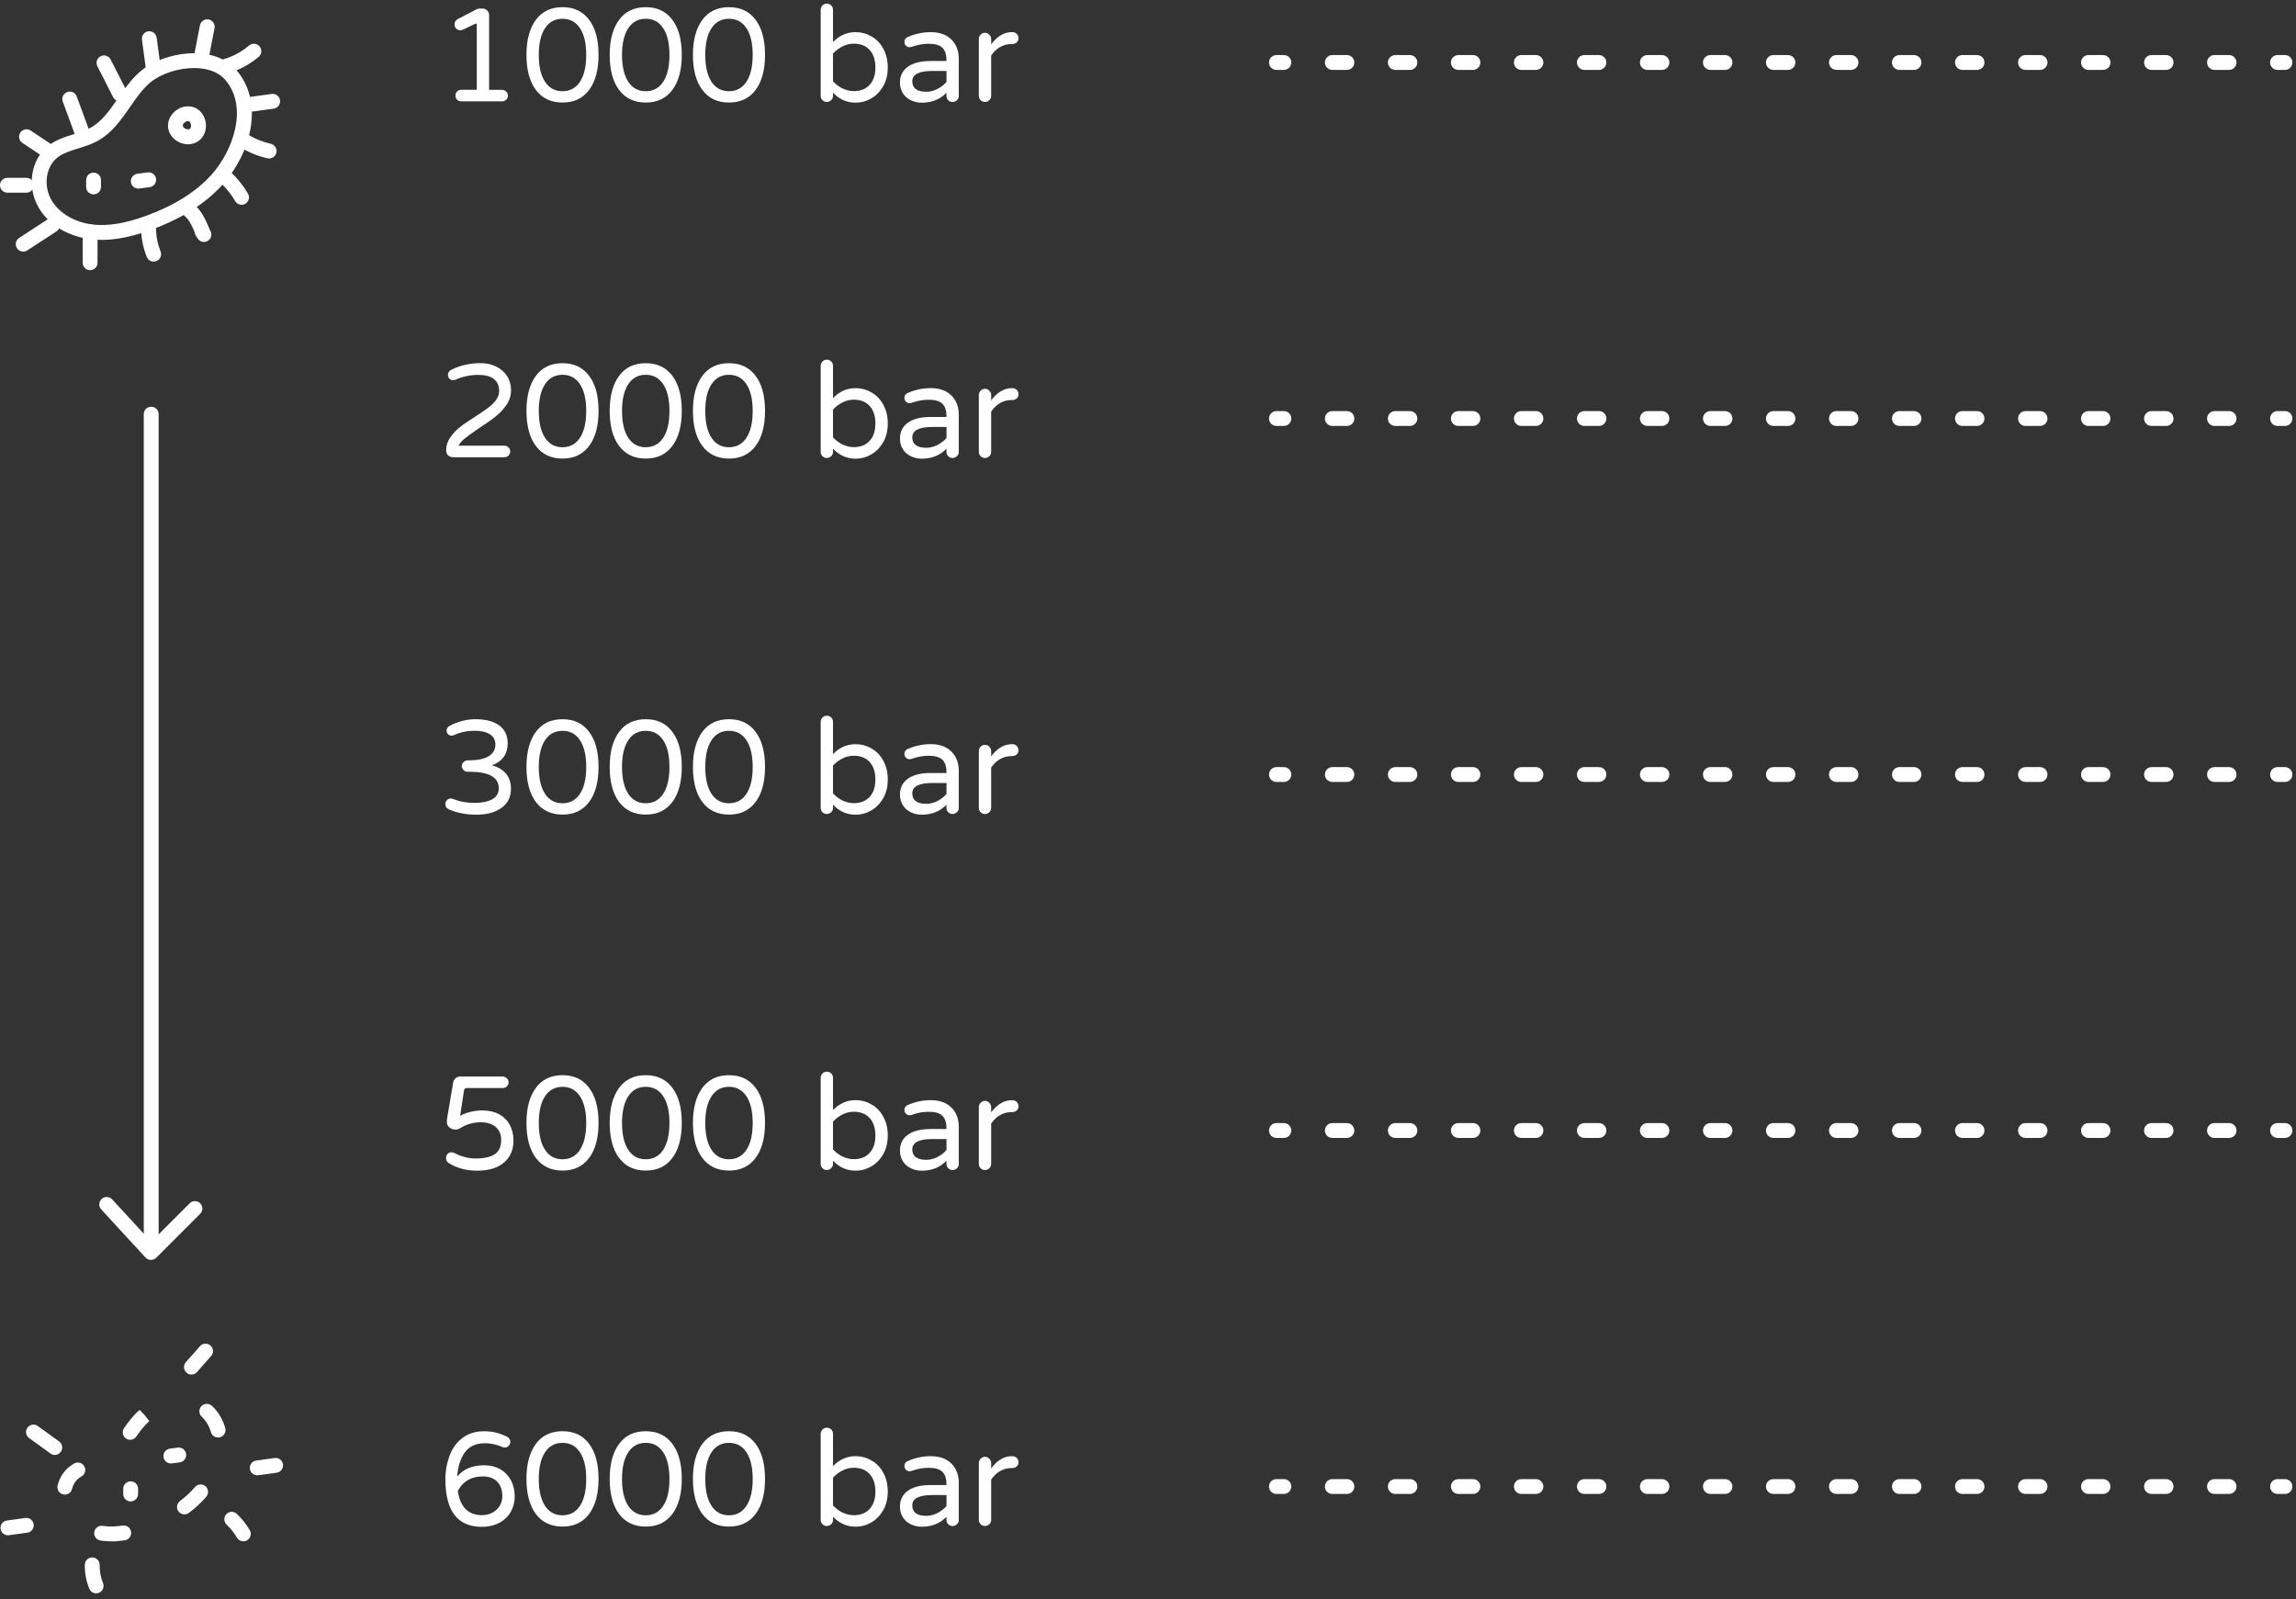 <svg width="392" height="273" viewBox="0 0 392 273" fill="none" xmlns="http://www.w3.org/2000/svg">
<rect x="0" y="0" width="392" height="273" fill="#333333" stroke="none"/>
<path d="M219.196 11.936H217.928C217.227 11.936 216.66 11.37 216.66 10.668C216.66 9.966 217.227 9.4 217.928 9.4H219.196C219.898 9.4 220.465 9.966 220.465 10.668C220.465 11.37 219.898 11.936 219.196 11.936Z" fill="white"/>
<path d="M380.57 11.936H378.084C377.382 11.936 376.816 11.37 376.816 10.668C376.816 9.966 377.382 9.4 378.084 9.4H380.57C381.271 9.4 381.838 9.966 381.838 10.668C381.838 11.37 381.271 11.936 380.57 11.936ZM369.816 11.936H367.33C366.629 11.936 366.062 11.37 366.062 10.668C366.062 9.966 366.629 9.4 367.33 9.4H369.816C370.518 9.4 371.084 9.966 371.084 10.668C371.084 11.37 370.518 11.936 369.816 11.936ZM359.054 11.936H356.568C355.867 11.936 355.3 11.37 355.3 10.668C355.3 9.966 355.867 9.4 356.568 9.4H359.054C359.755 9.4 360.322 9.966 360.322 10.668C360.322 11.37 359.755 11.936 359.054 11.936ZM348.3 11.936H345.815C345.113 11.936 344.546 11.37 344.546 10.668C344.546 9.966 345.113 9.4 345.815 9.4H348.3C349.002 9.4 349.568 9.966 349.568 10.668C349.568 11.37 349.002 11.936 348.3 11.936ZM337.538 11.936H335.052C334.351 11.936 333.784 11.37 333.784 10.668C333.784 9.966 334.351 9.4 335.052 9.4H337.538C338.24 9.4 338.806 9.966 338.806 10.668C338.806 11.37 338.24 11.936 337.538 11.936ZM326.776 11.936H324.29C323.589 11.936 323.022 11.37 323.022 10.668C323.022 9.966 323.589 9.4 324.29 9.4H326.776C327.477 9.4 328.044 9.966 328.044 10.668C328.044 11.37 327.477 11.936 326.776 11.936ZM316.022 11.936H313.537C312.835 11.936 312.268 11.37 312.268 10.668C312.268 9.966 312.835 9.4 313.537 9.4H316.022C316.724 9.4 317.29 9.966 317.29 10.668C317.29 11.37 316.724 11.936 316.022 11.936ZM305.26 11.936H302.774C302.073 11.936 301.506 11.37 301.506 10.668C301.506 9.966 302.073 9.4 302.774 9.4H305.26C305.962 9.4 306.528 9.966 306.528 10.668C306.528 11.37 305.962 11.936 305.26 11.936ZM294.506 11.936H292.021C291.319 11.936 290.753 11.37 290.753 10.668C290.753 9.966 291.319 9.4 292.021 9.4H294.506C295.208 9.4 295.774 9.966 295.774 10.668C295.774 11.37 295.208 11.936 294.506 11.936ZM283.744 11.936H281.259C280.557 11.936 279.99 11.37 279.99 10.668C279.99 9.966 280.557 9.4 281.259 9.4H283.744C284.446 9.4 285.012 9.966 285.012 10.668C285.012 11.37 284.446 11.936 283.744 11.936ZM272.99 11.936H270.505C269.803 11.936 269.237 11.37 269.237 10.668C269.237 9.966 269.803 9.4 270.505 9.4H272.99C273.692 9.4 274.259 9.966 274.259 10.668C274.259 11.37 273.692 11.936 272.99 11.936ZM262.228 11.936H259.743C259.041 11.936 258.475 11.37 258.475 10.668C258.475 9.966 259.041 9.4 259.743 9.4H262.228C262.93 9.4 263.496 9.966 263.496 10.668C263.496 11.37 262.93 11.936 262.228 11.936ZM251.475 11.936H248.989C248.287 11.936 247.721 11.37 247.721 10.668C247.721 9.966 248.287 9.4 248.989 9.4H251.475C252.176 9.4 252.743 9.966 252.743 10.668C252.743 11.37 252.176 11.936 251.475 11.936ZM240.712 11.936H238.227C237.525 11.936 236.959 11.37 236.959 10.668C236.959 9.966 237.525 9.4 238.227 9.4H240.712C241.414 9.4 241.981 9.966 241.981 10.668C241.981 11.37 241.414 11.936 240.712 11.936ZM229.959 11.936H227.473C226.772 11.936 226.205 11.37 226.205 10.668C226.205 9.966 226.772 9.4 227.473 9.4H229.959C230.66 9.4 231.227 9.966 231.227 10.668C231.227 11.37 230.66 11.936 229.959 11.936Z" fill="white"/>
<path d="M390.114 11.936H388.846C388.145 11.936 387.578 11.37 387.578 10.668C387.578 9.966 388.145 9.4 388.846 9.4H390.114C390.816 9.4 391.382 9.966 391.382 10.668C391.382 11.37 390.816 11.936 390.114 11.936Z" fill="white"/>
<path d="M78.038 17.018C77.852 16.832 77.759 16.595 77.759 16.325C77.759 16.054 77.852 15.817 78.038 15.623C78.224 15.428 78.46 15.327 78.731 15.327H81.402V4.259C81.402 4.158 81.377 4.082 81.326 4.048C81.276 4.014 81.191 4.023 81.09 4.082L79.12 5.029C78.925 5.122 78.748 5.164 78.596 5.164C78.308 5.164 78.072 5.071 77.885 4.885C77.7 4.699 77.606 4.462 77.606 4.175C77.606 3.735 77.809 3.422 78.215 3.228L81.292 1.622C81.462 1.52 81.673 1.461 81.927 1.461H82.4C82.704 1.461 82.958 1.571 83.178 1.791C83.398 2.01 83.507 2.273 83.507 2.569V15.335H85.722C85.993 15.335 86.23 15.437 86.424 15.631C86.619 15.826 86.72 16.062 86.72 16.333C86.72 16.604 86.619 16.832 86.424 17.026C86.23 17.212 85.993 17.305 85.722 17.305H78.731C78.46 17.305 78.232 17.212 78.038 17.026V17.018Z" fill="white"/>
<path d="M91.48 15.352C90.415 13.907 89.882 11.911 89.882 9.375C89.882 6.838 90.415 4.851 91.48 3.397C92.545 1.951 94.058 1.224 96.037 1.224C98.015 1.224 99.494 1.943 100.576 3.372C101.659 4.809 102.191 6.805 102.191 9.366C102.191 11.928 101.65 13.932 100.576 15.361C99.494 16.798 97.989 17.508 96.037 17.508C94.084 17.508 92.537 16.781 91.48 15.335V15.352ZM93.052 13.957C93.762 15.04 94.76 15.572 96.037 15.572C97.313 15.572 98.311 15.031 99.021 13.957C99.731 12.875 100.086 11.353 100.086 9.375C100.086 7.396 99.731 5.891 99.021 4.818C98.311 3.735 97.313 3.203 96.037 3.203C94.76 3.203 93.754 3.744 93.052 4.818C92.342 5.9 91.987 7.413 91.987 9.375C91.987 11.336 92.342 12.875 93.052 13.957Z" fill="white"/>
<path d="M105.691 15.352C104.625 13.907 104.093 11.911 104.093 9.375C104.093 6.838 104.625 4.851 105.691 3.397C106.756 1.951 108.269 1.224 110.247 1.224C112.226 1.224 113.705 1.943 114.787 3.372C115.869 4.809 116.402 6.805 116.402 9.366C116.402 11.928 115.861 13.932 114.787 15.361C113.705 16.798 112.2 17.508 110.247 17.508C108.294 17.508 106.747 16.781 105.691 15.335V15.352ZM107.263 13.957C107.973 15.04 108.971 15.572 110.247 15.572C111.524 15.572 112.522 15.031 113.232 13.957C113.942 12.875 114.297 11.353 114.297 9.375C114.297 7.396 113.942 5.891 113.232 4.818C112.522 3.735 111.524 3.203 110.247 3.203C108.971 3.203 107.965 3.744 107.263 4.818C106.553 5.9 106.198 7.413 106.198 9.375C106.198 11.336 106.553 12.875 107.263 13.957Z" fill="white"/>
<path d="M119.903 15.352C118.837 13.907 118.305 11.911 118.305 9.375C118.305 6.838 118.837 4.851 119.903 3.397C120.968 1.951 122.481 1.224 124.459 1.224C126.438 1.224 127.917 1.943 128.999 3.372C130.081 4.809 130.614 6.805 130.614 9.366C130.614 11.928 130.073 13.932 128.999 15.361C127.917 16.798 126.412 17.508 124.459 17.508C122.506 17.508 120.959 16.781 119.903 15.335V15.352ZM121.475 13.957C122.185 15.04 123.183 15.572 124.459 15.572C125.736 15.572 126.734 15.031 127.444 13.957C128.154 12.875 128.509 11.353 128.509 9.375C128.509 7.396 128.154 5.891 127.444 4.818C126.734 3.735 125.736 3.203 124.459 3.203C123.183 3.203 122.177 3.744 121.475 4.818C120.765 5.9 120.41 7.413 120.41 9.375C120.41 11.336 120.765 12.875 121.475 13.957Z" fill="white"/>
<path d="M142.221 15.826V16.367C142.221 16.654 142.12 16.9 141.9 17.102C141.689 17.305 141.443 17.407 141.156 17.407C140.869 17.407 140.623 17.305 140.421 17.102C140.218 16.9 140.116 16.654 140.116 16.367V1.681C140.116 1.393 140.218 1.148 140.421 0.937C140.623 0.725 140.869 0.624 141.156 0.624C141.46 0.624 141.714 0.725 141.917 0.928C142.12 1.131 142.221 1.385 142.221 1.689V7.185C143.312 6.052 144.588 5.486 146.068 5.486C147.049 5.486 147.936 5.722 148.739 6.187C149.61 6.669 150.303 7.379 150.811 8.318C151.318 9.256 151.572 10.313 151.572 11.505C151.572 12.697 151.318 13.805 150.802 14.693C150.287 15.598 149.61 16.299 148.773 16.79C147.936 17.28 147.032 17.525 146.068 17.525C144.588 17.525 143.303 16.959 142.221 15.826ZM143.861 15.099C144.47 15.403 145.113 15.555 145.772 15.555C146.922 15.555 147.818 15.2 148.477 14.482C149.137 13.763 149.458 12.774 149.458 11.505C149.458 10.237 149.128 9.248 148.477 8.529C147.818 7.811 146.922 7.456 145.772 7.456C145.104 7.456 144.47 7.608 143.861 7.912C143.253 8.216 142.703 8.622 142.221 9.138V13.89C142.703 14.405 143.253 14.811 143.861 15.116V15.099Z" fill="white"/>
<path d="M155.528 17.119C154.936 16.849 154.48 16.451 154.15 15.919C153.82 15.394 153.651 14.786 153.651 14.109C153.651 12.934 154.108 12.021 155.021 11.378C155.934 10.736 157.219 10.415 158.876 10.415H161.59V10.254C161.59 9.29 161.353 8.58 160.88 8.14C160.406 7.692 159.637 7.472 158.58 7.472C158.039 7.472 157.549 7.514 157.109 7.599C156.669 7.684 156.162 7.819 155.57 8.022L155.275 8.064C155.046 8.064 154.852 7.98 154.674 7.802C154.497 7.624 154.412 7.421 154.412 7.176C154.412 6.754 154.615 6.458 155.021 6.297C156.289 5.756 157.591 5.485 158.935 5.485C159.975 5.485 160.863 5.697 161.607 6.119C162.3 6.525 162.824 7.066 163.171 7.734C163.517 8.402 163.695 9.146 163.695 9.966V16.375C163.695 16.663 163.593 16.908 163.374 17.111C163.162 17.314 162.917 17.415 162.63 17.415C162.342 17.415 162.097 17.314 161.894 17.111C161.691 16.908 161.59 16.663 161.59 16.375V15.834C160.499 16.967 159.096 17.534 157.363 17.534C156.712 17.534 156.103 17.398 155.528 17.128V17.119ZM158.132 15.665C158.783 15.665 159.409 15.513 160.026 15.2C160.634 14.887 161.159 14.49 161.598 13.991V12.114H159.155C156.889 12.114 155.756 12.706 155.756 13.881C155.756 15.056 156.551 15.665 158.132 15.665Z" fill="white"/>
<path d="M167.423 17.102C167.221 16.899 167.119 16.654 167.119 16.367V6.661C167.119 6.373 167.221 6.128 167.423 5.917C167.626 5.705 167.872 5.595 168.159 5.595C168.446 5.595 168.692 5.697 168.903 5.917C169.114 6.136 169.224 6.373 169.224 6.661V7.565C170.264 6.179 171.439 5.485 172.758 5.485H172.868C173.155 5.485 173.392 5.587 173.595 5.79C173.79 5.993 173.891 6.238 173.891 6.525C173.891 6.813 173.789 7.049 173.587 7.236C173.384 7.421 173.13 7.515 172.826 7.515H172.716C172.006 7.515 171.355 7.684 170.754 8.022C170.154 8.36 169.647 8.85 169.224 9.484V16.367C169.224 16.654 169.123 16.899 168.903 17.102C168.692 17.305 168.446 17.407 168.159 17.407C167.872 17.407 167.626 17.305 167.423 17.102Z" fill="white"/>
<path d="M219.196 72.718H217.928C217.227 72.718 216.66 72.152 216.66 71.45C216.66 70.748 217.227 70.182 217.928 70.182H219.196C219.898 70.182 220.465 70.748 220.465 71.45C220.465 72.152 219.898 72.718 219.196 72.718Z" fill="white"/>
<path d="M380.57 72.718H378.084C377.382 72.718 376.816 72.152 376.816 71.45C376.816 70.748 377.382 70.182 378.084 70.182H380.57C381.271 70.182 381.838 70.748 381.838 71.45C381.838 72.152 381.271 72.718 380.57 72.718ZM369.816 72.718H367.33C366.629 72.718 366.062 72.152 366.062 71.45C366.062 70.748 366.629 70.182 367.33 70.182H369.816C370.518 70.182 371.084 70.748 371.084 71.45C371.084 72.152 370.518 72.718 369.816 72.718ZM359.054 72.718H356.568C355.867 72.718 355.3 72.152 355.3 71.45C355.3 70.748 355.867 70.182 356.568 70.182H359.054C359.755 70.182 360.322 70.748 360.322 71.45C360.322 72.152 359.755 72.718 359.054 72.718ZM348.3 72.718H345.815C345.113 72.718 344.546 72.152 344.546 71.45C344.546 70.748 345.113 70.182 345.815 70.182H348.3C349.002 70.182 349.568 70.748 349.568 71.45C349.568 72.152 349.002 72.718 348.3 72.718ZM337.538 72.718H335.052C334.351 72.718 333.784 72.152 333.784 71.45C333.784 70.748 334.351 70.182 335.052 70.182H337.538C338.24 70.182 338.806 70.748 338.806 71.45C338.806 72.152 338.24 72.718 337.538 72.718ZM326.776 72.718H324.29C323.589 72.718 323.022 72.152 323.022 71.45C323.022 70.748 323.589 70.182 324.29 70.182H326.776C327.477 70.182 328.044 70.748 328.044 71.45C328.044 72.152 327.477 72.718 326.776 72.718ZM316.022 72.718H313.537C312.835 72.718 312.268 72.152 312.268 71.45C312.268 70.748 312.835 70.182 313.537 70.182H316.022C316.724 70.182 317.29 70.748 317.29 71.45C317.29 72.152 316.724 72.718 316.022 72.718ZM305.26 72.718H302.774C302.073 72.718 301.506 72.152 301.506 71.45C301.506 70.748 302.073 70.182 302.774 70.182H305.26C305.962 70.182 306.528 70.748 306.528 71.45C306.528 72.152 305.962 72.718 305.26 72.718ZM294.506 72.718H292.021C291.319 72.718 290.753 72.152 290.753 71.45C290.753 70.748 291.319 70.182 292.021 70.182H294.506C295.208 70.182 295.774 70.748 295.774 71.45C295.774 72.152 295.208 72.718 294.506 72.718ZM283.744 72.718H281.259C280.557 72.718 279.99 72.152 279.99 71.45C279.99 70.748 280.557 70.182 281.259 70.182H283.744C284.446 70.182 285.012 70.748 285.012 71.45C285.012 72.152 284.446 72.718 283.744 72.718ZM272.99 72.718H270.505C269.803 72.718 269.237 72.152 269.237 71.45C269.237 70.748 269.803 70.182 270.505 70.182H272.99C273.692 70.182 274.259 70.748 274.259 71.45C274.259 72.152 273.692 72.718 272.99 72.718ZM262.228 72.718H259.743C259.041 72.718 258.475 72.152 258.475 71.45C258.475 70.748 259.041 70.182 259.743 70.182H262.228C262.93 70.182 263.496 70.748 263.496 71.45C263.496 72.152 262.93 72.718 262.228 72.718ZM251.475 72.718H248.989C248.287 72.718 247.721 72.152 247.721 71.45C247.721 70.748 248.287 70.182 248.989 70.182H251.475C252.176 70.182 252.743 70.748 252.743 71.45C252.743 72.152 252.176 72.718 251.475 72.718ZM240.712 72.718H238.227C237.525 72.718 236.959 72.152 236.959 71.45C236.959 70.748 237.525 70.182 238.227 70.182H240.712C241.414 70.182 241.981 70.748 241.981 71.45C241.981 72.152 241.414 72.718 240.712 72.718ZM229.959 72.718H227.473C226.772 72.718 226.205 72.152 226.205 71.45C226.205 70.748 226.772 70.182 227.473 70.182H229.959C230.66 70.182 231.227 70.748 231.227 71.45C231.227 72.152 230.66 72.718 229.959 72.718Z" fill="white"/>
<path d="M390.114 72.718H388.846C388.145 72.718 387.578 72.152 387.578 71.45C387.578 70.748 388.145 70.182 388.846 70.182H390.114C390.816 70.182 391.382 70.748 391.382 71.45C391.382 72.152 390.816 72.718 390.114 72.718Z" fill="white"/>
<path d="M76.507 77.749C76.279 77.529 76.169 77.241 76.169 76.878C76.169 76.075 76.406 75.347 76.871 74.68C77.293 74.062 77.809 73.504 78.409 73.014C79.01 72.524 79.914 71.898 81.123 71.129C81.994 70.57 82.729 70.072 83.321 69.632C84.589 68.685 85.223 67.73 85.223 66.783C85.223 65.836 84.927 65.185 84.327 64.711C83.727 64.238 82.848 64.001 81.673 64.001C80.311 64.001 79.026 64.272 77.8 64.813C77.623 64.889 77.479 64.923 77.37 64.923C77.124 64.923 76.921 64.838 76.744 64.661C76.566 64.492 76.482 64.272 76.482 64.018C76.482 63.638 76.659 63.35 77.006 63.156C78.545 62.386 80.218 61.997 82.028 61.997C83.025 61.997 83.904 62.183 84.674 62.564C85.485 62.953 86.119 63.502 86.576 64.204C87.032 64.906 87.252 65.709 87.252 66.614C87.252 67.518 86.999 68.364 86.483 69.099C86.001 69.81 85.426 70.444 84.75 71.002C84.074 71.56 83.085 72.261 81.774 73.107C80.624 73.893 79.804 74.485 79.322 74.882C78.832 75.28 78.485 75.686 78.291 76.091H86.12C86.39 76.091 86.627 76.193 86.821 76.387C87.016 76.582 87.117 76.819 87.117 77.089C87.117 77.36 87.016 77.588 86.821 77.782C86.627 77.969 86.39 78.061 86.12 78.061H77.386C77.023 78.061 76.727 77.952 76.507 77.732V77.749Z" fill="white"/>
<path d="M91.48 76.134C90.415 74.688 89.882 72.693 89.882 70.157C89.882 67.62 90.415 65.633 91.48 64.179C92.545 62.733 94.058 62.006 96.037 62.006C98.015 62.006 99.494 62.725 100.576 64.154C101.659 65.591 102.191 67.586 102.191 70.148C102.191 72.71 101.65 74.714 100.576 76.143C99.494 77.58 97.989 78.29 96.037 78.29C94.084 78.29 92.537 77.563 91.48 76.117V76.134ZM93.052 74.739C93.762 75.821 94.76 76.354 96.037 76.354C97.313 76.354 98.311 75.813 99.021 74.739C99.731 73.657 100.086 72.135 100.086 70.157C100.086 68.178 99.731 66.673 99.021 65.599C98.311 64.517 97.313 63.984 96.037 63.984C94.76 63.984 93.754 64.526 93.052 65.599C92.342 66.682 91.987 68.195 91.987 70.157C91.987 72.118 92.342 73.657 93.052 74.739Z" fill="white"/>
<path d="M105.691 76.134C104.625 74.688 104.093 72.693 104.093 70.157C104.093 67.62 104.625 65.633 105.691 64.179C106.756 62.733 108.269 62.006 110.247 62.006C112.226 62.006 113.705 62.725 114.787 64.154C115.869 65.591 116.402 67.586 116.402 70.148C116.402 72.71 115.861 74.714 114.787 76.143C113.705 77.58 112.2 78.29 110.247 78.29C108.294 78.29 106.747 77.563 105.691 76.117V76.134ZM107.263 74.739C107.973 75.821 108.971 76.354 110.247 76.354C111.524 76.354 112.522 75.813 113.232 74.739C113.942 73.657 114.297 72.135 114.297 70.157C114.297 68.178 113.942 66.673 113.232 65.599C112.522 64.517 111.524 63.984 110.247 63.984C108.971 63.984 107.965 64.526 107.263 65.599C106.553 66.682 106.198 68.195 106.198 70.157C106.198 72.118 106.553 73.657 107.263 74.739Z" fill="white"/>
<path d="M119.903 76.134C118.837 74.688 118.305 72.693 118.305 70.157C118.305 67.62 118.837 65.633 119.903 64.179C120.968 62.733 122.481 62.006 124.459 62.006C126.438 62.006 127.917 62.725 128.999 64.154C130.081 65.591 130.614 67.586 130.614 70.148C130.614 72.71 130.073 74.714 128.999 76.143C127.917 77.58 126.412 78.29 124.459 78.29C122.506 78.29 120.959 77.563 119.903 76.117V76.134ZM121.475 74.739C122.185 75.821 123.183 76.354 124.459 76.354C125.736 76.354 126.734 75.813 127.444 74.739C128.154 73.657 128.509 72.135 128.509 70.157C128.509 68.178 128.154 66.673 127.444 65.599C126.734 64.517 125.736 63.984 124.459 63.984C123.183 63.984 122.177 64.526 121.475 65.599C120.765 66.682 120.41 68.195 120.41 70.157C120.41 72.118 120.765 73.657 121.475 74.739Z" fill="white"/>
<path d="M142.221 76.608V77.149C142.221 77.436 142.12 77.681 141.9 77.884C141.689 78.087 141.443 78.189 141.156 78.189C140.869 78.189 140.623 78.087 140.421 77.884C140.218 77.681 140.116 77.436 140.116 77.149V62.463C140.116 62.175 140.218 61.93 140.421 61.719C140.623 61.507 140.869 61.406 141.156 61.406C141.46 61.406 141.714 61.507 141.917 61.71C142.12 61.913 142.221 62.167 142.221 62.471V67.967C143.312 66.834 144.588 66.267 146.068 66.267C147.049 66.267 147.936 66.504 148.739 66.969C149.61 67.451 150.303 68.161 150.811 69.1C151.318 70.038 151.572 71.095 151.572 72.287C151.572 73.479 151.318 74.587 150.802 75.475C150.287 76.379 149.61 77.081 148.773 77.571C147.936 78.062 147.032 78.307 146.068 78.307C144.588 78.307 143.303 77.74 142.221 76.608ZM143.861 75.88C144.47 76.185 145.113 76.337 145.772 76.337C146.922 76.337 147.818 75.982 148.477 75.263C149.137 74.545 149.458 73.555 149.458 72.287C149.458 71.019 149.128 70.03 148.477 69.311C147.818 68.592 146.922 68.237 145.772 68.237C145.104 68.237 144.47 68.389 143.861 68.694C143.253 68.998 142.703 69.404 142.221 69.92V74.671C142.703 75.187 143.253 75.593 143.861 75.897V75.88Z" fill="white"/>
<path d="M155.528 77.893C154.936 77.622 154.48 77.225 154.15 76.692C153.82 76.168 153.651 75.559 153.651 74.883C153.651 73.707 154.108 72.794 155.021 72.152C155.934 71.509 157.219 71.188 158.876 71.188H161.59V71.027C161.59 70.064 161.353 69.353 160.88 68.914C160.406 68.466 159.637 68.246 158.58 68.246C158.039 68.246 157.549 68.288 157.109 68.373C156.669 68.457 156.162 68.592 155.57 68.795L155.275 68.838C155.046 68.838 154.852 68.753 154.674 68.575C154.497 68.398 154.412 68.195 154.412 67.95C154.412 67.527 154.615 67.231 155.021 67.07C156.289 66.529 157.591 66.259 158.935 66.259C159.975 66.259 160.863 66.47 161.607 66.893C162.3 67.299 162.824 67.84 163.171 68.508C163.517 69.176 163.695 69.92 163.695 70.74V77.149C163.695 77.436 163.593 77.681 163.374 77.884C163.162 78.087 162.917 78.189 162.63 78.189C162.342 78.189 162.097 78.087 161.894 77.884C161.691 77.681 161.59 77.436 161.59 77.149V76.608C160.499 77.74 159.096 78.307 157.363 78.307C156.712 78.307 156.103 78.172 155.528 77.901V77.893ZM158.132 76.447C158.783 76.447 159.409 76.295 160.026 75.982C160.634 75.669 161.159 75.272 161.598 74.773V72.896H159.155C156.889 72.896 155.756 73.488 155.756 74.663C155.756 75.838 156.551 76.447 158.132 76.447Z" fill="white"/>
<path d="M167.423 77.884C167.221 77.681 167.119 77.436 167.119 77.149V67.442C167.119 67.155 167.221 66.91 167.423 66.698C167.626 66.487 167.872 66.377 168.159 66.377C168.446 66.377 168.692 66.479 168.903 66.698C169.114 66.918 169.224 67.155 169.224 67.442V68.347C170.264 66.961 171.439 66.267 172.758 66.267H172.868C173.155 66.267 173.392 66.369 173.595 66.572C173.79 66.775 173.891 67.02 173.891 67.307C173.891 67.595 173.789 67.832 173.587 68.017C173.384 68.204 173.13 68.296 172.826 68.296H172.716C172.006 68.296 171.355 68.466 170.754 68.804C170.154 69.142 169.647 69.632 169.224 70.266V77.149C169.224 77.436 169.123 77.681 168.903 77.884C168.692 78.087 168.446 78.189 168.159 78.189C167.872 78.189 167.626 78.087 167.423 77.884Z" fill="white"/>
<path d="M219.196 133.5H217.928C217.227 133.5 216.66 132.934 216.66 132.232C216.66 131.53 217.227 130.964 217.928 130.964H219.196C219.898 130.964 220.465 131.53 220.465 132.232C220.465 132.934 219.898 133.5 219.196 133.5Z" fill="white"/>
<path d="M380.57 133.5H378.084C377.382 133.5 376.816 132.934 376.816 132.232C376.816 131.53 377.382 130.964 378.084 130.964H380.57C381.271 130.964 381.838 131.53 381.838 132.232C381.838 132.934 381.271 133.5 380.57 133.5ZM369.816 133.5H367.33C366.629 133.5 366.062 132.934 366.062 132.232C366.062 131.53 366.629 130.964 367.33 130.964H369.816C370.518 130.964 371.084 131.53 371.084 132.232C371.084 132.934 370.518 133.5 369.816 133.5ZM359.054 133.5H356.568C355.867 133.5 355.3 132.934 355.3 132.232C355.3 131.53 355.867 130.964 356.568 130.964H359.054C359.755 130.964 360.322 131.53 360.322 132.232C360.322 132.934 359.755 133.5 359.054 133.5ZM348.3 133.5H345.815C345.113 133.5 344.546 132.934 344.546 132.232C344.546 131.53 345.113 130.964 345.815 130.964H348.3C349.002 130.964 349.568 131.53 349.568 132.232C349.568 132.934 349.002 133.5 348.3 133.5ZM337.538 133.5H335.052C334.351 133.5 333.784 132.934 333.784 132.232C333.784 131.53 334.351 130.964 335.052 130.964H337.538C338.24 130.964 338.806 131.53 338.806 132.232C338.806 132.934 338.24 133.5 337.538 133.5ZM326.776 133.5H324.29C323.589 133.5 323.022 132.934 323.022 132.232C323.022 131.53 323.589 130.964 324.29 130.964H326.776C327.477 130.964 328.044 131.53 328.044 132.232C328.044 132.934 327.477 133.5 326.776 133.5ZM316.022 133.5H313.537C312.835 133.5 312.268 132.934 312.268 132.232C312.268 131.53 312.835 130.964 313.537 130.964H316.022C316.724 130.964 317.29 131.53 317.29 132.232C317.29 132.934 316.724 133.5 316.022 133.5ZM305.26 133.5H302.774C302.073 133.5 301.506 132.934 301.506 132.232C301.506 131.53 302.073 130.964 302.774 130.964H305.26C305.962 130.964 306.528 131.53 306.528 132.232C306.528 132.934 305.962 133.5 305.26 133.5ZM294.506 133.5H292.021C291.319 133.5 290.753 132.934 290.753 132.232C290.753 131.53 291.319 130.964 292.021 130.964H294.506C295.208 130.964 295.774 131.53 295.774 132.232C295.774 132.934 295.208 133.5 294.506 133.5ZM283.744 133.5H281.259C280.557 133.5 279.99 132.934 279.99 132.232C279.99 131.53 280.557 130.964 281.259 130.964H283.744C284.446 130.964 285.012 131.53 285.012 132.232C285.012 132.934 284.446 133.5 283.744 133.5ZM272.99 133.5H270.505C269.803 133.5 269.237 132.934 269.237 132.232C269.237 131.53 269.803 130.964 270.505 130.964H272.99C273.692 130.964 274.259 131.53 274.259 132.232C274.259 132.934 273.692 133.5 272.99 133.5ZM262.228 133.5H259.743C259.041 133.5 258.475 132.934 258.475 132.232C258.475 131.53 259.041 130.964 259.743 130.964H262.228C262.93 130.964 263.496 131.53 263.496 132.232C263.496 132.934 262.93 133.5 262.228 133.5ZM251.475 133.5H248.989C248.287 133.5 247.721 132.934 247.721 132.232C247.721 131.53 248.287 130.964 248.989 130.964H251.475C252.176 130.964 252.743 131.53 252.743 132.232C252.743 132.934 252.176 133.5 251.475 133.5ZM240.712 133.5H238.227C237.525 133.5 236.959 132.934 236.959 132.232C236.959 131.53 237.525 130.964 238.227 130.964H240.712C241.414 130.964 241.981 131.53 241.981 132.232C241.981 132.934 241.414 133.5 240.712 133.5ZM229.959 133.5H227.473C226.772 133.5 226.205 132.934 226.205 132.232C226.205 131.53 226.772 130.964 227.473 130.964H229.959C230.66 130.964 231.227 131.53 231.227 132.232C231.227 132.934 230.66 133.5 229.959 133.5Z" fill="white"/>
<path d="M390.114 133.5H388.846C388.145 133.5 387.578 132.934 387.578 132.232C387.578 131.53 388.145 130.964 388.846 130.964H390.114C390.816 130.964 391.382 131.53 391.382 132.232C391.382 132.934 390.816 133.5 390.114 133.5Z" fill="white"/>
<path d="M76.643 138.176C76.237 138.007 76.034 137.719 76.034 137.296C76.034 137.026 76.119 136.798 76.296 136.603C76.474 136.417 76.694 136.324 76.964 136.324C77.099 136.324 77.243 136.358 77.395 136.417C78.494 136.857 79.695 137.077 80.997 137.077C82.299 137.077 83.254 136.874 84.015 136.468C84.776 136.062 85.156 135.436 85.156 134.591C85.156 132.705 83.499 131.758 80.177 131.758H79.813C79.559 131.758 79.331 131.657 79.137 131.462C78.942 131.268 78.841 131.04 78.841 130.786C78.841 130.532 78.942 130.304 79.137 130.11C79.331 129.915 79.559 129.814 79.813 129.814H79.948C81.47 129.814 82.628 129.586 83.406 129.121C84.184 128.655 84.581 127.988 84.581 127.091C84.581 126.347 84.269 125.781 83.651 125.367C83.034 124.961 82.155 124.758 81.022 124.758C79.754 124.758 78.587 125.003 77.514 125.502C77.362 125.561 77.226 125.595 77.108 125.595C76.88 125.595 76.685 125.51 76.508 125.35C76.33 125.189 76.246 124.978 76.246 124.741C76.246 124.394 76.406 124.132 76.719 123.946C78.156 123.177 79.644 122.788 81.2 122.788C82.933 122.788 84.277 123.143 85.241 123.853C86.196 124.563 86.678 125.569 86.678 126.888C86.678 128.732 85.782 129.991 83.981 130.668C84.928 130.896 85.714 131.336 86.323 132.004C86.932 132.672 87.236 133.568 87.236 134.701C87.236 136.07 86.695 137.153 85.621 137.922C84.539 138.7 83.119 139.089 81.352 139.089C79.585 139.089 78.055 138.784 76.626 138.184L76.643 138.176Z" fill="white"/>
<path d="M91.48 136.916C90.415 135.47 89.882 133.475 89.882 130.938C89.882 128.402 90.415 126.415 91.48 124.961C92.545 123.515 94.058 122.788 96.037 122.788C98.015 122.788 99.494 123.506 100.576 124.935C101.659 126.373 102.191 128.368 102.191 130.93C102.191 133.492 101.65 135.495 100.576 136.924C99.494 138.362 97.989 139.072 96.037 139.072C94.084 139.072 92.537 138.345 91.48 136.899V136.916ZM93.052 135.521C93.762 136.603 94.76 137.136 96.037 137.136C97.313 137.136 98.311 136.595 99.021 135.521C99.731 134.439 100.086 132.917 100.086 130.938C100.086 128.96 99.731 127.455 99.021 126.381C98.311 125.299 97.313 124.766 96.037 124.766C94.76 124.766 93.754 125.307 93.052 126.381C92.342 127.463 91.987 128.977 91.987 130.938C91.987 132.9 92.342 134.439 93.052 135.521Z" fill="white"/>
<path d="M105.691 136.916C104.625 135.47 104.093 133.475 104.093 130.938C104.093 128.402 104.625 126.415 105.691 124.961C106.756 123.515 108.269 122.788 110.247 122.788C112.226 122.788 113.705 123.506 114.787 124.935C115.869 126.373 116.402 128.368 116.402 130.93C116.402 133.492 115.861 135.495 114.787 136.924C113.705 138.362 112.2 139.072 110.247 139.072C108.294 139.072 106.747 138.345 105.691 136.899V136.916ZM107.263 135.521C107.973 136.603 108.971 137.136 110.247 137.136C111.524 137.136 112.522 136.595 113.232 135.521C113.942 134.439 114.297 132.917 114.297 130.938C114.297 128.96 113.942 127.455 113.232 126.381C112.522 125.299 111.524 124.766 110.247 124.766C108.971 124.766 107.965 125.307 107.263 126.381C106.553 127.463 106.198 128.977 106.198 130.938C106.198 132.9 106.553 134.439 107.263 135.521Z" fill="white"/>
<path d="M119.903 136.916C118.837 135.47 118.305 133.475 118.305 130.938C118.305 128.402 118.837 126.415 119.903 124.961C120.968 123.515 122.481 122.788 124.459 122.788C126.438 122.788 127.917 123.506 128.999 124.935C130.081 126.373 130.614 128.368 130.614 130.93C130.614 133.492 130.073 135.495 128.999 136.924C127.917 138.362 126.412 139.072 124.459 139.072C122.506 139.072 120.959 138.345 119.903 136.899V136.916ZM121.475 135.521C122.185 136.603 123.183 137.136 124.459 137.136C125.736 137.136 126.734 136.595 127.444 135.521C128.154 134.439 128.509 132.917 128.509 130.938C128.509 128.96 128.154 127.455 127.444 126.381C126.734 125.299 125.736 124.766 124.459 124.766C123.183 124.766 122.177 125.307 121.475 126.381C120.765 127.463 120.41 128.977 120.41 130.938C120.41 132.9 120.765 134.439 121.475 135.521Z" fill="white"/>
<path d="M142.221 137.389V137.93C142.221 138.218 142.12 138.463 141.9 138.666C141.689 138.869 141.443 138.97 141.156 138.97C140.869 138.97 140.623 138.869 140.421 138.666C140.218 138.463 140.116 138.218 140.116 137.93V123.244C140.116 122.957 140.218 122.712 140.421 122.5C140.623 122.289 140.869 122.188 141.156 122.188C141.46 122.188 141.714 122.289 141.917 122.492C142.12 122.695 142.221 122.948 142.221 123.253V128.748C143.312 127.616 144.588 127.049 146.068 127.049C147.049 127.049 147.936 127.286 148.739 127.751C149.61 128.233 150.303 128.943 150.811 129.881C151.318 130.82 151.572 131.877 151.572 133.069C151.572 134.261 151.318 135.369 150.802 136.256C150.287 137.161 149.61 137.863 148.773 138.353C147.936 138.844 147.032 139.089 146.068 139.089C144.588 139.089 143.303 138.522 142.221 137.389ZM143.861 136.662C144.47 136.967 145.113 137.119 145.772 137.119C146.922 137.119 147.818 136.764 148.477 136.045C149.137 135.326 149.458 134.337 149.458 133.069C149.458 131.801 149.128 130.811 148.477 130.093C147.818 129.374 146.922 129.019 145.772 129.019C145.104 129.019 144.47 129.171 143.861 129.476C143.253 129.78 142.703 130.186 142.221 130.702V135.453C142.703 135.969 143.253 136.375 143.861 136.679V136.662Z" fill="white"/>
<path d="M155.528 138.674C154.936 138.404 154.48 138.006 154.15 137.474C153.82 136.95 153.651 136.341 153.651 135.664C153.651 134.489 154.108 133.576 155.021 132.934C155.934 132.291 157.219 131.97 158.876 131.97H161.59V131.809C161.59 130.845 161.353 130.135 160.88 129.695C160.406 129.247 159.637 129.027 158.58 129.027C158.039 129.027 157.549 129.07 157.109 129.154C156.669 129.239 156.162 129.374 155.57 129.577L155.275 129.619C155.046 129.619 154.852 129.535 154.674 129.357C154.497 129.18 154.412 128.977 154.412 128.731C154.412 128.309 154.615 128.013 155.021 127.852C156.289 127.311 157.591 127.041 158.935 127.041C159.975 127.041 160.863 127.252 161.607 127.675C162.3 128.08 162.824 128.622 163.171 129.29C163.517 129.957 163.695 130.701 163.695 131.522V137.93C163.695 138.218 163.593 138.463 163.374 138.666C163.162 138.869 162.917 138.97 162.63 138.97C162.342 138.97 162.097 138.869 161.894 138.666C161.691 138.463 161.59 138.218 161.59 137.93V137.389C160.499 138.522 159.096 139.089 157.363 139.089C156.712 139.089 156.103 138.953 155.528 138.683V138.674ZM158.132 137.229C158.783 137.229 159.409 137.076 160.026 136.764C160.634 136.451 161.159 136.053 161.598 135.555V133.678H159.155C156.889 133.678 155.756 134.269 155.756 135.445C155.756 136.62 156.551 137.229 158.132 137.229Z" fill="white"/>
<path d="M167.423 138.666C167.221 138.463 167.119 138.218 167.119 137.93V128.224C167.119 127.937 167.221 127.692 167.423 127.48C167.626 127.269 167.872 127.159 168.159 127.159C168.446 127.159 168.692 127.26 168.903 127.48C169.114 127.7 169.224 127.937 169.224 128.224V129.129C170.264 127.742 171.439 127.049 172.758 127.049H172.868C173.155 127.049 173.392 127.151 173.595 127.353C173.79 127.556 173.891 127.802 173.891 128.089C173.891 128.376 173.789 128.613 173.587 128.799C173.384 128.985 173.13 129.078 172.826 129.078H172.716C172.006 129.078 171.355 129.247 170.754 129.586C170.154 129.924 169.647 130.414 169.224 131.048V137.93C169.224 138.218 169.123 138.463 168.903 138.666C168.692 138.869 168.446 138.97 168.159 138.97C167.872 138.97 167.626 138.869 167.423 138.666Z" fill="white"/>
<path d="M219.196 194.273H217.928C217.227 194.273 216.66 193.707 216.66 193.005C216.66 192.303 217.227 191.737 217.928 191.737H219.196C219.898 191.737 220.465 192.303 220.465 193.005C220.465 193.707 219.898 194.273 219.196 194.273Z" fill="white"/>
<path d="M380.57 194.273H378.084C377.382 194.273 376.816 193.707 376.816 193.005C376.816 192.303 377.382 191.737 378.084 191.737H380.57C381.271 191.737 381.838 192.303 381.838 193.005C381.838 193.707 381.271 194.273 380.57 194.273ZM369.816 194.273H367.33C366.629 194.273 366.062 193.707 366.062 193.005C366.062 192.303 366.629 191.737 367.33 191.737H369.816C370.518 191.737 371.084 192.303 371.084 193.005C371.084 193.707 370.518 194.273 369.816 194.273ZM359.054 194.273H356.568C355.867 194.273 355.3 193.707 355.3 193.005C355.3 192.303 355.867 191.737 356.568 191.737H359.054C359.755 191.737 360.322 192.303 360.322 193.005C360.322 193.707 359.755 194.273 359.054 194.273ZM348.3 194.273H345.815C345.113 194.273 344.546 193.707 344.546 193.005C344.546 192.303 345.113 191.737 345.815 191.737H348.3C349.002 191.737 349.568 192.303 349.568 193.005C349.568 193.707 349.002 194.273 348.3 194.273ZM337.538 194.273H335.052C334.351 194.273 333.784 193.707 333.784 193.005C333.784 192.303 334.351 191.737 335.052 191.737H337.538C338.24 191.737 338.806 192.303 338.806 193.005C338.806 193.707 338.24 194.273 337.538 194.273ZM326.776 194.273H324.29C323.589 194.273 323.022 193.707 323.022 193.005C323.022 192.303 323.589 191.737 324.29 191.737H326.776C327.477 191.737 328.044 192.303 328.044 193.005C328.044 193.707 327.477 194.273 326.776 194.273ZM316.022 194.273H313.537C312.835 194.273 312.268 193.707 312.268 193.005C312.268 192.303 312.835 191.737 313.537 191.737H316.022C316.724 191.737 317.29 192.303 317.29 193.005C317.29 193.707 316.724 194.273 316.022 194.273ZM305.26 194.273H302.774C302.073 194.273 301.506 193.707 301.506 193.005C301.506 192.303 302.073 191.737 302.774 191.737H305.26C305.962 191.737 306.528 192.303 306.528 193.005C306.528 193.707 305.962 194.273 305.26 194.273ZM294.506 194.273H292.021C291.319 194.273 290.753 193.707 290.753 193.005C290.753 192.303 291.319 191.737 292.021 191.737H294.506C295.208 191.737 295.774 192.303 295.774 193.005C295.774 193.707 295.208 194.273 294.506 194.273ZM283.744 194.273H281.259C280.557 194.273 279.99 193.707 279.99 193.005C279.99 192.303 280.557 191.737 281.259 191.737H283.744C284.446 191.737 285.012 192.303 285.012 193.005C285.012 193.707 284.446 194.273 283.744 194.273ZM272.99 194.273H270.505C269.803 194.273 269.237 193.707 269.237 193.005C269.237 192.303 269.803 191.737 270.505 191.737H272.99C273.692 191.737 274.259 192.303 274.259 193.005C274.259 193.707 273.692 194.273 272.99 194.273ZM262.228 194.273H259.743C259.041 194.273 258.475 193.707 258.475 193.005C258.475 192.303 259.041 191.737 259.743 191.737H262.228C262.93 191.737 263.496 192.303 263.496 193.005C263.496 193.707 262.93 194.273 262.228 194.273ZM251.475 194.273H248.989C248.287 194.273 247.721 193.707 247.721 193.005C247.721 192.303 248.287 191.737 248.989 191.737H251.475C252.176 191.737 252.743 192.303 252.743 193.005C252.743 193.707 252.176 194.273 251.475 194.273ZM240.712 194.273H238.227C237.525 194.273 236.959 193.707 236.959 193.005C236.959 192.303 237.525 191.737 238.227 191.737H240.712C241.414 191.737 241.981 192.303 241.981 193.005C241.981 193.707 241.414 194.273 240.712 194.273ZM229.959 194.273H227.473C226.772 194.273 226.205 193.707 226.205 193.005C226.205 192.303 226.772 191.737 227.473 191.737H229.959C230.66 191.737 231.227 192.303 231.227 193.005C231.227 193.707 230.66 194.273 229.959 194.273Z" fill="white"/>
<path d="M390.114 194.273H388.846C388.145 194.273 387.578 193.707 387.578 193.005C387.578 192.303 388.145 191.737 388.846 191.737H390.114C390.816 191.737 391.382 192.303 391.382 193.005C391.382 193.707 390.816 194.273 390.114 194.273Z" fill="white"/>
<path d="M76.6 198.552C76.448 198.45 76.338 198.332 76.262 198.214C76.186 198.095 76.152 197.926 76.152 197.715C76.152 197.427 76.237 197.19 76.415 197.004C76.592 196.818 76.812 196.725 77.082 196.725C77.218 196.725 77.378 196.759 77.556 196.835C78.782 197.469 79.982 197.782 81.174 197.782C82.654 197.782 83.753 197.537 84.48 197.047C85.207 196.556 85.57 195.745 85.57 194.612C85.57 193.673 85.257 192.938 84.64 192.405C84.023 191.872 83.169 191.602 82.087 191.602C80.819 191.602 79.669 191.923 78.621 192.574L78.35 192.709C78.198 192.802 78.021 192.845 77.809 192.845C77.37 192.845 77.006 192.718 76.719 192.473C76.431 192.227 76.288 191.906 76.288 191.509C76.288 191.39 76.305 191.204 76.33 190.968L77.344 184.948C77.387 184.601 77.522 184.322 77.742 184.111C77.962 183.899 78.232 183.79 78.57 183.79H85.832C86.103 183.79 86.34 183.891 86.534 184.085C86.728 184.28 86.83 184.517 86.83 184.787C86.83 185.058 86.728 185.286 86.534 185.481C86.34 185.667 86.103 185.76 85.832 185.76H79.72C79.433 185.76 79.263 185.895 79.221 186.165L78.562 190.486C79.72 189.886 80.988 189.581 82.366 189.581C83.457 189.581 84.412 189.801 85.241 190.241C86.027 190.68 86.627 191.281 87.041 192.05C87.456 192.819 87.667 193.707 87.667 194.722C87.667 196.294 87.134 197.537 86.061 198.467C84.987 199.397 83.448 199.862 81.445 199.862C79.602 199.862 77.987 199.423 76.6 198.552Z" fill="white"/>
<path d="M91.48 197.689C90.415 196.244 89.882 194.248 89.882 191.712C89.882 189.175 90.415 187.188 91.48 185.734C92.545 184.288 94.058 183.561 96.037 183.561C98.015 183.561 99.494 184.28 100.576 185.709C101.659 187.146 102.191 189.141 102.191 191.703C102.191 194.265 101.65 196.269 100.576 197.698C99.494 199.135 97.989 199.845 96.037 199.845C94.084 199.845 92.537 199.118 91.48 197.672V197.689ZM93.052 196.303C93.762 197.385 94.76 197.918 96.037 197.918C97.313 197.918 98.311 197.376 99.021 196.303C99.731 195.22 100.086 193.699 100.086 191.72C100.086 189.742 99.731 188.237 99.021 187.163C98.311 186.081 97.313 185.548 96.037 185.548C94.76 185.548 93.754 186.089 93.052 187.163C92.342 188.245 91.987 189.759 91.987 191.72C91.987 193.682 92.342 195.22 93.052 196.303Z" fill="white"/>
<path d="M105.691 197.689C104.625 196.244 104.093 194.248 104.093 191.712C104.093 189.175 104.625 187.188 105.691 185.734C106.756 184.288 108.269 183.561 110.247 183.561C112.226 183.561 113.705 184.28 114.787 185.709C115.869 187.146 116.402 189.141 116.402 191.703C116.402 194.265 115.861 196.269 114.787 197.698C113.705 199.135 112.2 199.845 110.247 199.845C108.294 199.845 106.747 199.118 105.691 197.672V197.689ZM107.263 196.303C107.973 197.385 108.971 197.918 110.247 197.918C111.524 197.918 112.522 197.376 113.232 196.303C113.942 195.22 114.297 193.699 114.297 191.72C114.297 189.742 113.942 188.237 113.232 187.163C112.522 186.081 111.524 185.548 110.247 185.548C108.971 185.548 107.965 186.089 107.263 187.163C106.553 188.245 106.198 189.759 106.198 191.72C106.198 193.682 106.553 195.22 107.263 196.303Z" fill="white"/>
<path d="M119.903 197.689C118.837 196.244 118.305 194.248 118.305 191.712C118.305 189.175 118.837 187.188 119.903 185.734C120.968 184.288 122.481 183.561 124.459 183.561C126.438 183.561 127.917 184.28 128.999 185.709C130.081 187.146 130.614 189.141 130.614 191.703C130.614 194.265 130.073 196.269 128.999 197.698C127.917 199.135 126.412 199.845 124.459 199.845C122.506 199.845 120.959 199.118 119.903 197.672V197.689ZM121.475 196.303C122.185 197.385 123.183 197.918 124.459 197.918C125.736 197.918 126.734 197.376 127.444 196.303C128.154 195.22 128.509 193.699 128.509 191.72C128.509 189.742 128.154 188.237 127.444 187.163C126.734 186.081 125.736 185.548 124.459 185.548C123.183 185.548 122.177 186.089 121.475 187.163C120.765 188.245 120.41 189.759 120.41 191.72C120.41 193.682 120.765 195.22 121.475 196.303Z" fill="white"/>
<path d="M142.221 198.163V198.704C142.221 198.991 142.12 199.236 141.9 199.439C141.689 199.642 141.443 199.744 141.156 199.744C140.869 199.744 140.623 199.642 140.421 199.439C140.218 199.236 140.116 198.991 140.116 198.704V184.018C140.116 183.73 140.218 183.485 140.421 183.274C140.623 183.062 140.869 182.961 141.156 182.961C141.46 182.961 141.714 183.062 141.917 183.265C142.12 183.468 142.221 183.722 142.221 184.026V189.522C143.312 188.389 144.588 187.822 146.068 187.822C147.049 187.822 147.936 188.059 148.739 188.524C149.61 189.006 150.303 189.716 150.811 190.655C151.318 191.593 151.572 192.65 151.572 193.842C151.572 195.034 151.318 196.142 150.802 197.03C150.287 197.934 149.61 198.636 148.773 199.126C147.936 199.617 147.032 199.862 146.068 199.862C144.588 199.862 143.303 199.295 142.221 198.163ZM143.861 197.444C144.47 197.748 145.113 197.9 145.772 197.9C146.922 197.9 147.818 197.545 148.477 196.827C149.137 196.108 149.458 195.119 149.458 193.851C149.458 192.582 149.128 191.593 148.477 190.874C147.818 190.156 146.922 189.801 145.772 189.801C145.104 189.801 144.47 189.953 143.861 190.257C143.253 190.562 142.703 190.967 142.221 191.483V196.235C142.703 196.751 143.253 197.156 143.861 197.461V197.444Z" fill="white"/>
<path d="M155.528 199.456C154.936 199.186 154.48 198.788 154.15 198.256C153.82 197.732 153.651 197.123 153.651 196.446C153.651 195.271 154.108 194.358 155.021 193.716C155.934 193.073 157.219 192.752 158.876 192.752H161.59V192.591C161.59 191.627 161.353 190.917 160.88 190.477C160.406 190.029 159.637 189.809 158.58 189.809C158.039 189.809 157.549 189.852 157.109 189.936C156.669 190.021 156.162 190.156 155.57 190.359L155.275 190.401C155.046 190.401 154.852 190.317 154.674 190.139C154.497 189.962 154.412 189.759 154.412 189.513C154.412 189.091 154.615 188.795 155.021 188.634C156.289 188.093 157.591 187.823 158.935 187.823C159.975 187.823 160.863 188.034 161.607 188.457C162.3 188.862 162.824 189.404 163.171 190.072C163.517 190.739 163.695 191.483 163.695 192.304V198.712C163.695 199 163.593 199.245 163.374 199.448C163.162 199.651 162.917 199.752 162.63 199.752C162.342 199.752 162.097 199.651 161.894 199.448C161.691 199.245 161.59 199 161.59 198.712V198.171C160.499 199.304 159.096 199.871 157.363 199.871C156.712 199.871 156.103 199.735 155.528 199.465V199.456ZM158.132 198.011C158.783 198.011 159.409 197.858 160.026 197.546C160.634 197.233 161.159 196.835 161.598 196.337V194.46H159.155C156.889 194.46 155.756 195.051 155.756 196.227C155.756 197.402 156.551 198.011 158.132 198.011Z" fill="white"/>
<path d="M167.423 199.448C167.221 199.245 167.119 199 167.119 198.712V189.006C167.119 188.719 167.221 188.474 167.423 188.262C167.626 188.051 167.872 187.941 168.159 187.941C168.446 187.941 168.692 188.042 168.903 188.262C169.114 188.482 169.224 188.719 169.224 189.006V189.911C170.264 188.524 171.439 187.831 172.758 187.831H172.868C173.155 187.831 173.392 187.933 173.595 188.135C173.79 188.338 173.891 188.584 173.891 188.871C173.891 189.158 173.789 189.395 173.587 189.581C173.384 189.767 173.13 189.86 172.826 189.86H172.716C172.006 189.86 171.355 190.029 170.754 190.368C170.154 190.706 169.647 191.196 169.224 191.83V198.712C169.224 199 169.123 199.245 168.903 199.448C168.692 199.651 168.446 199.752 168.159 199.752C167.872 199.752 167.626 199.651 167.423 199.448Z" fill="white"/>
<path d="M219.196 255.055H217.928C217.227 255.055 216.66 254.489 216.66 253.787C216.66 253.086 217.227 252.519 217.928 252.519H219.196C219.898 252.519 220.465 253.086 220.465 253.787C220.465 254.489 219.898 255.055 219.196 255.055Z" fill="white"/>
<path d="M380.57 255.055H378.084C377.382 255.055 376.816 254.489 376.816 253.787C376.816 253.086 377.382 252.519 378.084 252.519H380.57C381.271 252.519 381.838 253.086 381.838 253.787C381.838 254.489 381.271 255.055 380.57 255.055ZM369.816 255.055H367.33C366.629 255.055 366.062 254.489 366.062 253.787C366.062 253.086 366.629 252.519 367.33 252.519H369.816C370.518 252.519 371.084 253.086 371.084 253.787C371.084 254.489 370.518 255.055 369.816 255.055ZM359.054 255.055H356.568C355.867 255.055 355.3 254.489 355.3 253.787C355.3 253.086 355.867 252.519 356.568 252.519H359.054C359.755 252.519 360.322 253.086 360.322 253.787C360.322 254.489 359.755 255.055 359.054 255.055ZM348.3 255.055H345.815C345.113 255.055 344.546 254.489 344.546 253.787C344.546 253.086 345.113 252.519 345.815 252.519H348.3C349.002 252.519 349.568 253.086 349.568 253.787C349.568 254.489 349.002 255.055 348.3 255.055ZM337.538 255.055H335.052C334.351 255.055 333.784 254.489 333.784 253.787C333.784 253.086 334.351 252.519 335.052 252.519H337.538C338.24 252.519 338.806 253.086 338.806 253.787C338.806 254.489 338.24 255.055 337.538 255.055ZM326.776 255.055H324.29C323.589 255.055 323.022 254.489 323.022 253.787C323.022 253.086 323.589 252.519 324.29 252.519H326.776C327.477 252.519 328.044 253.086 328.044 253.787C328.044 254.489 327.477 255.055 326.776 255.055ZM316.022 255.055H313.537C312.835 255.055 312.268 254.489 312.268 253.787C312.268 253.086 312.835 252.519 313.537 252.519H316.022C316.724 252.519 317.29 253.086 317.29 253.787C317.29 254.489 316.724 255.055 316.022 255.055ZM305.26 255.055H302.774C302.073 255.055 301.506 254.489 301.506 253.787C301.506 253.086 302.073 252.519 302.774 252.519H305.26C305.962 252.519 306.528 253.086 306.528 253.787C306.528 254.489 305.962 255.055 305.26 255.055ZM294.506 255.055H292.021C291.319 255.055 290.753 254.489 290.753 253.787C290.753 253.086 291.319 252.519 292.021 252.519H294.506C295.208 252.519 295.774 253.086 295.774 253.787C295.774 254.489 295.208 255.055 294.506 255.055ZM283.744 255.055H281.259C280.557 255.055 279.99 254.489 279.99 253.787C279.99 253.086 280.557 252.519 281.259 252.519H283.744C284.446 252.519 285.012 253.086 285.012 253.787C285.012 254.489 284.446 255.055 283.744 255.055ZM272.99 255.055H270.505C269.803 255.055 269.237 254.489 269.237 253.787C269.237 253.086 269.803 252.519 270.505 252.519H272.99C273.692 252.519 274.259 253.086 274.259 253.787C274.259 254.489 273.692 255.055 272.99 255.055ZM262.228 255.055H259.743C259.041 255.055 258.475 254.489 258.475 253.787C258.475 253.086 259.041 252.519 259.743 252.519H262.228C262.93 252.519 263.496 253.086 263.496 253.787C263.496 254.489 262.93 255.055 262.228 255.055ZM251.475 255.055H248.989C248.287 255.055 247.721 254.489 247.721 253.787C247.721 253.086 248.287 252.519 248.989 252.519H251.475C252.176 252.519 252.743 253.086 252.743 253.787C252.743 254.489 252.176 255.055 251.475 255.055ZM240.712 255.055H238.227C237.525 255.055 236.959 254.489 236.959 253.787C236.959 253.086 237.525 252.519 238.227 252.519H240.712C241.414 252.519 241.981 253.086 241.981 253.787C241.981 254.489 241.414 255.055 240.712 255.055ZM229.959 255.055H227.473C226.772 255.055 226.205 254.489 226.205 253.787C226.205 253.086 226.772 252.519 227.473 252.519H229.959C230.66 252.519 231.227 253.086 231.227 253.787C231.227 254.489 230.66 255.055 229.959 255.055Z" fill="white"/>
<path d="M390.114 255.055H388.846C388.145 255.055 387.578 254.489 387.578 253.787C387.578 253.086 388.145 252.519 388.846 252.519H390.114C390.816 252.519 391.382 253.086 391.382 253.787C391.382 254.489 390.816 255.055 390.114 255.055Z" fill="white"/>
<path d="M76.034 252.519C76.034 251.234 76.254 249.957 76.694 248.697C77.15 247.387 77.877 246.33 78.892 245.543C79.906 244.749 81.149 244.351 82.629 244.351C83.432 244.351 84.142 244.436 84.767 244.597C85.393 244.766 86.019 245.002 86.636 245.324C86.788 245.4 86.906 245.518 86.999 245.679C87.092 245.839 87.135 246 87.135 246.169C87.135 246.414 87.041 246.626 86.864 246.829C86.686 247.023 86.458 247.125 86.188 247.125C86.052 247.125 85.926 247.099 85.799 247.057C84.852 246.617 83.846 246.397 82.789 246.397C81.234 246.397 80.084 246.93 79.34 247.995C78.596 249.061 78.165 250.422 78.063 252.079C79.12 250.794 80.659 250.16 82.679 250.16C83.702 250.16 84.607 250.38 85.393 250.819C86.196 251.284 86.805 251.927 87.236 252.73C87.667 253.533 87.879 254.463 87.879 255.503C87.879 256.442 87.65 257.304 87.202 258.107C86.737 258.919 86.069 259.553 85.207 260.001C84.345 260.449 83.364 260.669 82.265 260.669C78.114 260.669 76.043 257.964 76.043 252.544L76.034 252.519ZM82.282 258.674C82.958 258.674 83.575 258.522 84.133 258.217C84.649 257.93 85.046 257.541 85.334 257.051C85.621 256.56 85.765 256.019 85.765 255.436C85.765 254.379 85.469 253.55 84.886 252.958C84.294 252.358 83.474 252.062 82.417 252.062C80.473 252.062 79.052 252.882 78.165 254.531C78.57 257.296 79.948 258.674 82.282 258.674Z" fill="white"/>
<path d="M91.48 258.471C90.415 257.025 89.882 255.03 89.882 252.493C89.882 249.957 90.415 247.97 91.48 246.516C92.545 245.07 94.058 244.343 96.037 244.343C98.015 244.343 99.494 245.062 100.576 246.491C101.659 247.928 102.191 249.923 102.191 252.485C102.191 255.047 101.65 257.051 100.576 258.479C99.494 259.917 97.989 260.627 96.037 260.627C94.084 260.627 92.537 259.9 91.48 258.454V258.471ZM93.052 257.084C93.762 258.167 94.76 258.699 96.037 258.699C97.313 258.699 98.311 258.158 99.021 257.084C99.731 256.002 100.086 254.48 100.086 252.502C100.086 250.523 99.731 249.019 99.021 247.945C98.311 246.863 97.313 246.33 96.037 246.33C94.76 246.33 93.754 246.871 93.052 247.945C92.342 249.027 91.987 250.54 91.987 252.502C91.987 254.463 92.342 256.002 93.052 257.084Z" fill="white"/>
<path d="M105.691 258.471C104.625 257.025 104.093 255.03 104.093 252.493C104.093 249.957 104.625 247.97 105.691 246.516C106.756 245.07 108.269 244.343 110.247 244.343C112.226 244.343 113.705 245.062 114.787 246.491C115.869 247.928 116.402 249.923 116.402 252.485C116.402 255.047 115.861 257.051 114.787 258.479C113.705 259.917 112.2 260.627 110.247 260.627C108.294 260.627 106.747 259.9 105.691 258.454V258.471ZM107.263 257.084C107.973 258.167 108.971 258.699 110.247 258.699C111.524 258.699 112.522 258.158 113.232 257.084C113.942 256.002 114.297 254.48 114.297 252.502C114.297 250.523 113.942 249.019 113.232 247.945C112.522 246.863 111.524 246.33 110.247 246.33C108.971 246.33 107.965 246.871 107.263 247.945C106.553 249.027 106.198 250.54 106.198 252.502C106.198 254.463 106.553 256.002 107.263 257.084Z" fill="white"/>
<path d="M119.903 258.471C118.837 257.025 118.305 255.03 118.305 252.493C118.305 249.957 118.837 247.97 119.903 246.516C120.968 245.07 122.481 244.343 124.459 244.343C126.438 244.343 127.917 245.062 128.999 246.491C130.081 247.928 130.614 249.923 130.614 252.485C130.614 255.047 130.073 257.051 128.999 258.479C127.917 259.917 126.412 260.627 124.459 260.627C122.506 260.627 120.959 259.9 119.903 258.454V258.471ZM121.475 257.084C122.185 258.167 123.183 258.699 124.459 258.699C125.736 258.699 126.734 258.158 127.444 257.084C128.154 256.002 128.509 254.48 128.509 252.502C128.509 250.523 128.154 249.019 127.444 247.945C126.734 246.863 125.736 246.33 124.459 246.33C123.183 246.33 122.177 246.871 121.475 247.945C120.765 249.027 120.41 250.54 120.41 252.502C120.41 254.463 120.765 256.002 121.475 257.084Z" fill="white"/>
<path d="M142.221 258.944V259.486C142.221 259.773 142.12 260.018 141.9 260.221C141.689 260.424 141.443 260.526 141.156 260.526C140.869 260.526 140.623 260.424 140.421 260.221C140.218 260.018 140.116 259.773 140.116 259.486V244.8C140.116 244.512 140.218 244.267 140.421 244.056C140.623 243.844 140.869 243.743 141.156 243.743C141.46 243.743 141.714 243.844 141.917 244.047C142.12 244.25 142.221 244.504 142.221 244.808V250.304C143.312 249.171 144.588 248.604 146.068 248.604C147.049 248.604 147.936 248.841 148.739 249.306C149.61 249.788 150.303 250.498 150.811 251.437C151.318 252.375 151.572 253.432 151.572 254.624C151.572 255.816 151.318 256.924 150.802 257.812C150.287 258.716 149.61 259.418 148.773 259.908C147.936 260.399 147.032 260.644 146.068 260.644C144.588 260.644 143.303 260.077 142.221 258.944ZM143.861 258.226C144.47 258.53 145.113 258.682 145.772 258.682C146.922 258.682 147.818 258.327 148.477 257.609C149.137 256.89 149.458 255.901 149.458 254.633C149.458 253.364 149.128 252.375 148.477 251.656C147.818 250.938 146.922 250.583 145.772 250.583C145.104 250.583 144.47 250.735 143.861 251.039C143.253 251.344 142.703 251.749 142.221 252.265V257.017C142.703 257.533 143.253 257.938 143.861 258.243V258.226Z" fill="white"/>
<path d="M155.528 260.238C154.936 259.968 154.48 259.57 154.15 259.037C153.82 258.513 153.651 257.905 153.651 257.228C153.651 256.053 154.108 255.14 155.021 254.497C155.934 253.855 157.219 253.533 158.876 253.533H161.59V253.373C161.59 252.409 161.353 251.699 160.88 251.259C160.406 250.811 159.637 250.591 158.58 250.591C158.039 250.591 157.549 250.633 157.109 250.718C156.669 250.803 156.162 250.938 155.57 251.141L155.275 251.183C155.046 251.183 154.852 251.098 154.674 250.921C154.497 250.743 154.412 250.54 154.412 250.295C154.412 249.872 154.615 249.577 155.021 249.416C156.289 248.875 157.591 248.604 158.935 248.604C159.975 248.604 160.863 248.816 161.607 249.238C162.3 249.644 162.824 250.185 163.171 250.853C163.517 251.521 163.695 252.265 163.695 253.085V259.494C163.695 259.782 163.593 260.027 163.374 260.23C163.162 260.433 162.917 260.534 162.63 260.534C162.342 260.534 162.097 260.433 161.894 260.23C161.691 260.027 161.59 259.782 161.59 259.494V258.953C160.499 260.086 159.096 260.652 157.363 260.652C156.712 260.652 156.103 260.517 155.528 260.247V260.238ZM158.132 258.792C158.783 258.792 159.409 258.64 160.026 258.327C160.634 258.014 161.159 257.617 161.598 257.118V255.241H159.155C156.889 255.241 155.756 255.833 155.756 257.008C155.756 258.184 156.551 258.792 158.132 258.792Z" fill="white"/>
<path d="M167.423 260.221C167.221 260.018 167.119 259.773 167.119 259.486V249.779C167.119 249.492 167.221 249.247 167.423 249.035C167.626 248.824 167.872 248.714 168.159 248.714C168.446 248.714 168.692 248.816 168.903 249.035C169.114 249.255 169.224 249.492 169.224 249.779V250.684C170.264 249.298 171.439 248.604 172.758 248.604H172.868C173.155 248.604 173.392 248.706 173.595 248.909C173.79 249.112 173.891 249.357 173.891 249.644C173.891 249.932 173.789 250.168 173.587 250.354C173.384 250.54 173.13 250.633 172.826 250.633H172.716C172.006 250.633 171.355 250.803 170.754 251.141C170.154 251.479 169.647 251.969 169.224 252.603V259.486C169.224 259.773 169.123 260.018 168.903 260.221C168.692 260.424 168.446 260.526 168.159 260.526C167.872 260.526 167.626 260.424 167.423 260.221Z" fill="white"/>
<path d="M17.379 40.953C16.796 40.953 16.221 40.919 15.655 40.86C11.715 40.438 8.333 38.417 6.609 35.458C4.554 31.94 5.231 27.332 8.147 24.965C9.491 23.874 11.072 23.384 12.602 22.911C13.626 22.589 14.589 22.293 15.435 21.828C17.379 20.771 18.698 18.861 20.101 16.84C21.243 15.2 22.418 13.5 24.007 12.156C27.879 8.884 36.46 7.379 40.391 11.995C45.202 17.643 42.742 26.284 37.99 31.535C35.065 34.773 30.948 37.36 25.757 39.245C22.578 40.395 19.873 40.953 17.379 40.953ZM33.138 11.615C30.356 11.615 27.372 12.638 25.647 14.092C24.312 15.217 23.28 16.705 22.19 18.286C20.676 20.459 19.121 22.708 16.652 24.06C15.587 24.644 14.454 24.999 13.355 25.337C12.002 25.76 10.717 26.157 9.745 26.944C7.809 28.508 7.386 31.763 8.798 34.181C10.1 36.413 12.831 38.011 15.925 38.341C18.504 38.62 21.353 38.146 24.895 36.861C29.688 35.128 33.459 32.761 36.105 29.835C39.563 26.022 42.573 18.472 38.464 13.644C37.238 12.207 35.251 11.615 33.138 11.615Z" fill="white"/>
<path d="M13.87 23.503C13.354 23.503 12.864 23.181 12.678 22.674L10.717 17.347C10.472 16.688 10.81 15.961 11.469 15.716C12.129 15.47 12.856 15.809 13.101 16.468L15.062 21.795C15.307 22.454 14.969 23.181 14.31 23.427C14.166 23.477 14.014 23.503 13.87 23.503Z" fill="white"/>
<path d="M8.266 27.096C8.02 27.096 7.784 27.028 7.564 26.885L3.827 24.399C3.244 24.01 3.083 23.224 3.472 22.64C3.861 22.057 4.647 21.896 5.231 22.285L8.967 24.771C9.551 25.16 9.711 25.946 9.322 26.529C9.077 26.893 8.68 27.096 8.266 27.096Z" fill="white"/>
<path d="M4.503 32.896H1.265C0.563 32.896 -0.003 32.33 -0.003 31.628C-0.003 30.926 0.563 30.36 1.265 30.36H4.503C5.205 30.36 5.771 30.926 5.771 31.628C5.771 32.33 5.205 32.896 4.503 32.896Z" fill="white"/>
<path d="M3.962 42.957C3.548 42.957 3.142 42.754 2.897 42.382C2.517 41.799 2.677 41.013 3.269 40.624L8.257 37.368C8.84 36.988 9.627 37.149 10.015 37.74C10.396 38.324 10.235 39.11 9.643 39.499L4.656 42.754C4.444 42.898 4.199 42.957 3.962 42.957Z" fill="white"/>
<path d="M15.383 46.128C14.682 46.128 14.115 45.561 14.115 44.859V39.567C14.115 38.865 14.682 38.299 15.383 38.299C16.085 38.299 16.651 38.865 16.651 39.567V44.859C16.651 45.561 16.085 46.128 15.383 46.128Z" fill="white"/>
<path d="M26.239 44.665C25.74 44.665 25.267 44.369 25.064 43.87C24.396 42.23 24.058 40.429 24.1 38.654C24.117 37.952 24.7 37.377 25.394 37.411C26.095 37.428 26.653 38.003 26.637 38.704C26.611 40.133 26.882 41.587 27.414 42.915C27.676 43.566 27.363 44.301 26.721 44.564C26.569 44.631 26.4 44.657 26.247 44.657L26.239 44.665Z" fill="white"/>
<path d="M34.828 41.309C34.439 41.309 34.059 41.131 33.805 40.793C33.721 40.675 33.611 40.531 33.518 40.37C33.51 40.353 33.492 40.345 33.484 40.328C33.349 40.091 33.23 39.829 33.205 39.55C32.715 38.417 32.208 37.377 31.37 36.743C30.812 36.32 30.703 35.526 31.125 34.968C31.548 34.409 32.343 34.3 32.901 34.722C34.397 35.847 35.107 37.538 35.741 39.034L35.851 39.288C35.851 39.288 35.851 39.288 35.851 39.296V39.313C36.494 40.37 35.598 41.03 35.564 41.063C35.336 41.224 35.082 41.309 34.82 41.309H34.828Z" fill="white"/>
<path d="M41.245 34.959C40.805 34.959 40.382 34.731 40.145 34.325C39.503 33.217 38.708 32.211 37.77 31.332C37.263 30.85 37.237 30.047 37.719 29.539C38.201 29.032 39.004 29.007 39.511 29.489C40.619 30.537 41.574 31.738 42.335 33.057C42.69 33.665 42.479 34.435 41.879 34.79C41.676 34.908 41.456 34.959 41.245 34.959Z" fill="white"/>
<path d="M45.954 27.062C45.861 27.062 45.768 27.054 45.675 27.028C43.967 26.648 42.352 25.971 40.873 25.033C40.281 24.652 40.112 23.875 40.484 23.283C40.864 22.691 41.642 22.522 42.234 22.894C43.46 23.68 44.804 24.23 46.224 24.551C46.909 24.703 47.34 25.38 47.188 26.064C47.053 26.656 46.529 27.054 45.954 27.054V27.062Z" fill="white"/>
<path d="M42.437 19.123C41.811 19.123 41.27 18.666 41.185 18.032C41.092 17.339 41.574 16.697 42.267 16.604L46.385 16.037C47.078 15.935 47.72 16.426 47.813 17.119C47.906 17.812 47.424 18.455 46.731 18.548L42.614 19.115C42.555 19.115 42.496 19.123 42.437 19.123Z" fill="white"/>
<path d="M38.599 12.579C38.05 12.579 37.551 12.224 37.382 11.675C37.179 11.007 37.559 10.296 38.236 10.093C39.8 9.628 41.288 8.825 42.53 7.768C43.063 7.32 43.866 7.379 44.314 7.921C44.762 8.462 44.703 9.256 44.162 9.704C42.649 10.981 40.848 11.954 38.954 12.52C38.836 12.554 38.709 12.571 38.591 12.571L38.599 12.579Z" fill="white"/>
<path d="M34.473 10.541C34.397 10.541 34.312 10.541 34.228 10.516C33.543 10.381 33.095 9.713 33.222 9.028L34.135 4.327C34.27 3.642 34.938 3.194 35.623 3.321C36.307 3.456 36.755 4.124 36.629 4.809L35.716 9.51C35.597 10.118 35.065 10.533 34.473 10.533V10.541Z" fill="white"/>
<path d="M26.205 13.197C25.579 13.197 25.038 12.731 24.954 12.097L24.235 6.779C24.142 6.086 24.624 5.443 25.317 5.35C26.011 5.257 26.653 5.739 26.746 6.433L27.465 11.751C27.558 12.444 27.076 13.086 26.383 13.18C26.323 13.18 26.264 13.188 26.213 13.188L26.205 13.197Z" fill="white"/>
<path d="M20.448 17.28C19.983 17.28 19.544 17.026 19.315 16.587L16.627 11.311C16.305 10.685 16.559 9.924 17.185 9.603C17.81 9.282 18.571 9.535 18.892 10.161L21.581 15.428C21.902 16.054 21.649 16.815 21.031 17.136C20.845 17.229 20.651 17.272 20.456 17.272L20.448 17.28Z" fill="white"/>
<path d="M32.089 24.627C31.624 24.627 31.151 24.534 30.703 24.34C29.604 23.866 28.834 22.894 28.699 21.803C28.699 21.803 28.699 21.786 28.699 21.778C28.699 21.769 28.699 21.761 28.699 21.753C28.581 20.662 29.113 19.537 30.085 18.827C31.058 18.117 32.283 17.956 33.29 18.396C34.296 18.836 35.006 19.859 35.141 21.051C35.276 22.243 34.811 23.393 33.924 24.052C33.4 24.441 32.757 24.636 32.089 24.636V24.627ZM31.218 21.482C31.244 21.676 31.438 21.879 31.7 21.998C31.971 22.116 32.25 22.116 32.41 21.998C32.562 21.879 32.647 21.609 32.613 21.321C32.579 21.034 32.436 20.789 32.258 20.704C32.081 20.628 31.802 20.687 31.565 20.865C31.328 21.034 31.184 21.279 31.21 21.474L31.218 21.482Z" fill="white"/>
<path d="M23.601 32.194C22.976 32.194 22.435 31.729 22.35 31.095C22.257 30.402 22.748 29.759 23.441 29.666L25.216 29.43C25.909 29.337 26.552 29.827 26.645 30.52C26.738 31.213 26.248 31.856 25.554 31.949L23.779 32.186C23.72 32.186 23.661 32.194 23.61 32.194H23.601Z" fill="white"/>
<path d="M15.975 33.183C15.274 33.183 14.707 32.617 14.707 31.915V30.74C14.707 30.038 15.274 29.472 15.975 29.472C16.677 29.472 17.243 30.038 17.243 30.74V31.915C17.243 32.617 16.677 33.183 15.975 33.183Z" fill="white"/>
<path d="M19.002 263.138C18.546 263.138 18.098 263.113 17.667 263.071C17.497 263.054 17.32 263.028 17.151 263.003C16.457 262.893 15.984 262.251 16.094 261.557C16.204 260.864 16.855 260.391 17.54 260.5C17.675 260.517 17.802 260.534 17.937 260.551C18.85 260.653 19.856 260.619 20.921 260.45C21.615 260.34 22.266 260.813 22.375 261.507C22.485 262.2 22.012 262.851 21.319 262.961C20.524 263.088 19.746 263.155 19.002 263.155V263.138ZM31.489 258.539C31.1 258.539 30.72 258.361 30.474 258.032C30.052 257.474 30.17 256.679 30.728 256.256C31.582 255.614 32.36 254.92 33.028 254.176C33.112 254.083 33.205 253.982 33.29 253.88C33.738 253.348 34.541 253.28 35.074 253.728C35.606 254.176 35.674 254.979 35.226 255.512C35.124 255.639 35.014 255.757 34.913 255.876C34.135 256.738 33.239 257.55 32.25 258.285C32.022 258.454 31.76 258.539 31.489 258.539ZM11.064 255.165C10.962 255.165 10.852 255.149 10.751 255.123C10.075 254.954 9.66 254.261 9.838 253.584C10.168 252.299 10.844 251.217 11.799 250.439C12.061 250.228 12.349 250.033 12.653 249.856C13.262 249.509 14.04 249.72 14.386 250.329C14.733 250.938 14.522 251.716 13.913 252.062C13.718 252.172 13.558 252.282 13.397 252.409C12.865 252.84 12.484 253.458 12.298 254.21C12.154 254.785 11.639 255.165 11.072 255.165H11.064ZM22.223 245.806C21.97 245.806 21.716 245.73 21.496 245.578C20.921 245.172 20.786 244.386 21.183 243.811C21.894 242.796 22.747 241.629 23.855 240.699L24.717 241.629L25.503 242.627C24.616 243.371 23.88 244.385 23.263 245.265C23.018 245.62 22.621 245.806 22.223 245.806ZM37.229 245.417C36.68 245.417 36.164 245.053 36.012 244.495C35.775 243.667 35.378 242.914 34.82 242.255C34.71 242.128 34.592 242.01 34.473 241.9C33.949 241.443 33.89 240.64 34.347 240.107C34.803 239.583 35.606 239.524 36.139 239.981C36.359 240.175 36.57 240.378 36.756 240.606C37.551 241.536 38.126 242.61 38.455 243.802C38.641 244.479 38.252 245.18 37.576 245.366C37.458 245.4 37.348 245.417 37.229 245.417Z" fill="white"/>
<path d="M16.415 272.016C15.916 272.016 15.443 271.72 15.24 271.221C14.716 269.936 14.454 268.524 14.479 267.137C14.496 266.435 15.071 265.869 15.773 265.894C16.474 265.911 17.032 266.486 17.015 267.188C16.999 268.236 17.193 269.302 17.59 270.274C17.852 270.925 17.54 271.661 16.897 271.923C16.736 271.99 16.576 272.016 16.424 272.016H16.415Z" fill="white"/>
<path d="M41.541 263.139C41.101 263.139 40.678 262.91 40.442 262.504C39.968 261.684 39.377 260.94 38.692 260.298C38.184 259.816 38.159 259.013 38.641 258.505C39.123 257.998 39.926 257.973 40.433 258.455C41.296 259.275 42.04 260.205 42.64 261.236C42.995 261.845 42.784 262.614 42.183 262.969C41.98 263.088 41.761 263.139 41.549 263.139H41.541Z" fill="white"/>
<path d="M43.916 251.868C43.29 251.868 42.749 251.412 42.665 250.777C42.572 250.084 43.054 249.442 43.747 249.349L46.883 248.917C47.577 248.816 48.219 249.306 48.312 250C48.405 250.693 47.923 251.335 47.23 251.428L44.093 251.86C44.034 251.86 43.975 251.868 43.916 251.868Z" fill="white"/>
<path d="M1.35 262.107C0.724 262.107 0.183 261.65 0.098 261.016C0.005 260.323 0.487 259.68 1.181 259.587L4.317 259.156C5.01 259.054 5.653 259.545 5.746 260.238C5.839 260.931 5.357 261.574 4.664 261.667L1.527 262.098C1.468 262.098 1.409 262.107 1.35 262.107Z" fill="white"/>
<path d="M32.68 234.671C32.384 234.671 32.08 234.569 31.843 234.349C31.319 233.884 31.268 233.081 31.733 232.557L34.143 229.826C34.608 229.302 35.411 229.251 35.935 229.716C36.459 230.181 36.51 230.984 36.045 231.509L33.636 234.24C33.382 234.527 33.035 234.671 32.689 234.671H32.68Z" fill="white"/>
<path d="M9.356 248.393C9.094 248.393 8.84 248.317 8.612 248.148L4.968 245.51C4.402 245.095 4.275 244.309 4.689 243.743C5.103 243.176 5.89 243.049 6.456 243.464L10.1 246.102C10.666 246.516 10.793 247.302 10.379 247.869C10.134 248.215 9.745 248.393 9.347 248.393H9.356Z" fill="white"/>
<path d="M29.164 249.847C28.538 249.847 27.997 249.382 27.913 248.748C27.82 248.055 28.31 247.412 29.003 247.319L30.348 247.142C31.041 247.049 31.683 247.539 31.776 248.232C31.869 248.926 31.379 249.568 30.686 249.661L29.341 249.839C29.282 249.839 29.223 249.847 29.172 249.847H29.164Z" fill="white"/>
<path d="M22.307 256.332C21.605 256.332 21.039 255.766 21.039 255.064V254.168C21.039 253.466 21.605 252.899 22.307 252.899C23.009 252.899 23.575 253.466 23.575 254.168V255.064C23.575 255.766 23.009 256.332 22.307 256.332Z" fill="white"/>
<path d="M25.816 212.257C25.114 212.257 24.548 211.691 24.548 210.989V70.706C24.548 70.004 25.114 69.438 25.816 69.438C26.518 69.438 27.084 70.004 27.084 70.706V210.989C27.084 211.691 26.518 212.257 25.816 212.257Z" fill="white"/>
<path d="M25.774 215.098C25.774 215.098 25.757 215.098 25.749 215.098C25.402 215.098 25.073 214.946 24.844 214.692L17.286 206.482C16.813 205.967 16.846 205.163 17.362 204.69C17.878 204.217 18.681 204.25 19.154 204.766L25.816 212.003L32.385 205.434C32.884 204.935 33.687 204.935 34.178 205.434C34.676 205.933 34.676 206.736 34.178 207.226L26.679 214.726C26.442 214.963 26.121 215.098 25.783 215.098H25.774Z" fill="white"/>
</svg>
